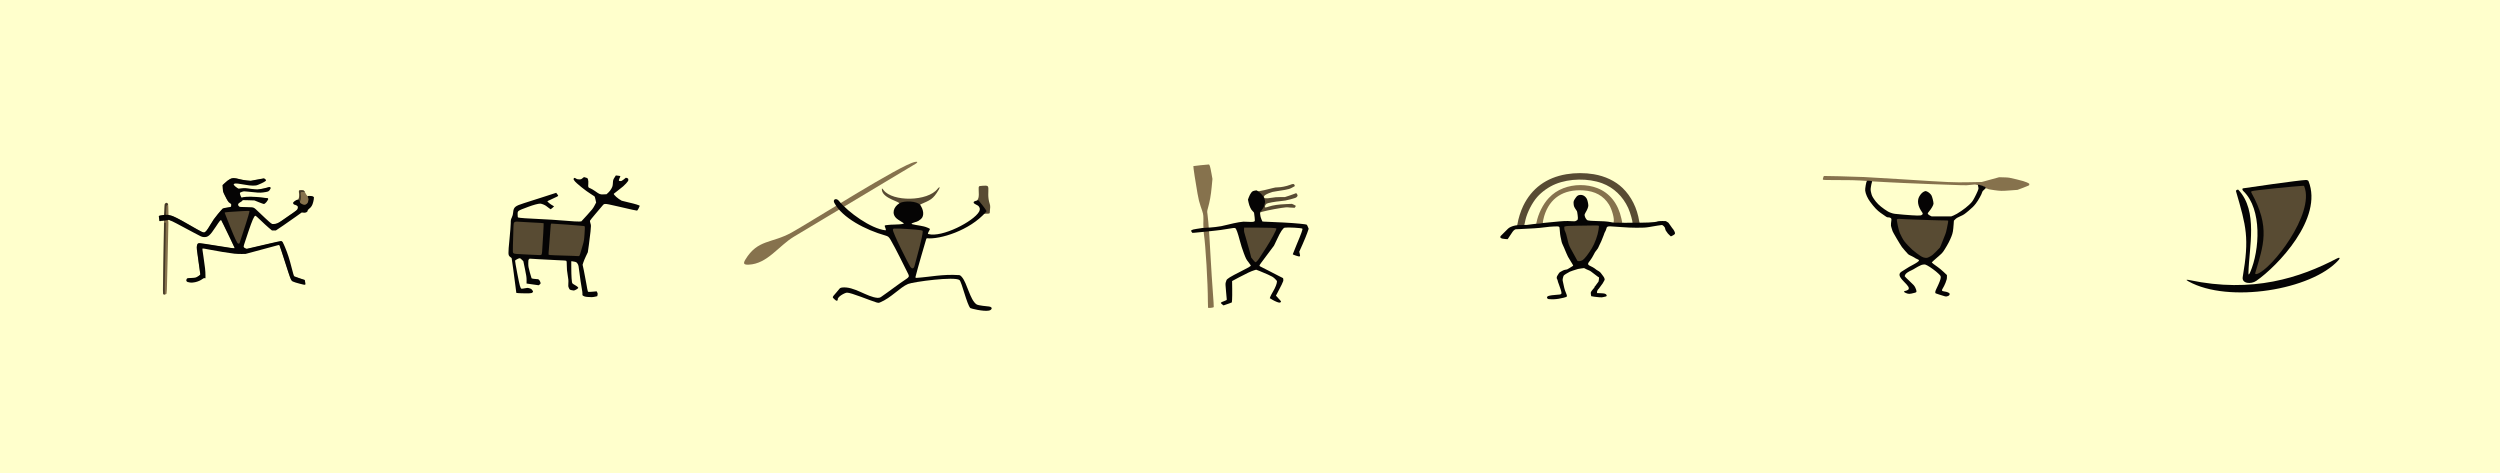 <?xml version="1.0" encoding="UTF-8" standalone="no"?>
<!-- Creator: CorelDRAW -->

<svg
   xml:space="preserve"
   width="391.583mm"
   height="74.083mm"
   version="1.1"
   style="clip-rule:evenodd;fill-rule:evenodd;image-rendering:optimizeQuality;shape-rendering:geometricPrecision;text-rendering:geometricPrecision"
   viewBox="0 0 39158.408 7408.334"
   inkscape:version="1.4.2 (f4327f4, 2025-05-13)"
   sodipodi:docname="Tribal 1.svg"
   id="svg50"
   inkscape:export-filename="Tribal 1.jpg"
   inkscape:export-xdpi="96"
   inkscape:export-ydpi="96"
   xmlns:inkscape="http://www.inkscape.org/namespaces/inkscape"
   xmlns:sodipodi="http://sodipodi.sourceforge.net/DTD/sodipodi-0.dtd"
   xmlns="http://www.w3.org/2000/svg"
   xmlns:svg="http://www.w3.org/2000/svg">
 <defs
   id="defs4"><inkscape:path-effect
     effect="offset"
     id="path-effect8"
     is_visible="true"
     lpeversion="1.3"
     linejoin_type="miter"
     unit="mm"
     offset="0.1"
     miter_limit="4"
     attempt_force_join="false"
     update_on_knot_move="true" /><style
     type="text/css"
     id="style2">
   <![CDATA[
    .fil1 {fill:#050404}
    .fil2 {fill:#584B33}
    .fil3 {fill:#86724D}
    .fil0 {fill:#FFFFCC}
   ]]>
  </style></defs>
 <g
   id="Camada_x0020_1"
   inkscape:label="Camada 1"
   inkscape:groupmode="layer"
   transform="translate(1058.335,1058.318)">
  <sodipodi:namedview
   id="base"
   pagecolor="#ffffff"
   bordercolor="#666666"
   borderopacity="1.0"
   inkscape:pageopacity="0.0"
   inkscape:pageshadow="2"
   inkscape:zoom="1.0334709"
   inkscape:cx="130.62777"
   inkscape:cy="136.43345"
   inkscape:document-units="px"
   inkscape:current-layer="Camada_x0020_1"
   showgrid="true"
   inkscape:window-width="1920"
   inkscape:window-height="991"
   inkscape:window-x="-9"
   inkscape:window-y="-9"
   inkscape:window-maximized="1"
   inkscape:snap-page="true"
   inkscape:showpageshadow="2"
   inkscape:pagecheckerboard="0"
   inkscape:deskcolor="#d1d1d1"><inkscape:grid
     id="grid1"
     units="px"
     originx="1058.335"
     originy="1058.333"
     spacingx="1058.335"
     spacingy="1058.333"
     empcolor="#0099e5"
     empopacity="0.302"
     color="#0099e5"
     opacity="0.149"
     empspacing="5"
     enabled="true"
     visible="true" /></sodipodi:namedview>
  
  <rect
   id="rect3069"
   class="fil0"
   width="39158.41"
   height="7408.348"
   x="-1058.335"
   y="-1058.346"
   style="stroke-width:1"
   inkscape:label="fundo"
   sodipodi:insensitive="true" /><g
   id="g427"
   style="stroke-width:0.99"
   transform="matrix(1.01,0,0,1.01,17264.996,-8959.93)"
   inkscape:label="desenho 7"><path
     id="path7398"
     class="fil1"
     d="m 15799.36,12187.86 c -53.92,-29.96 -27.94,-29.33 8.71,-21.56 985.31,208.97 1721.35,-36.12 2292.43,-334.56 41.39,-21.63 54.76,-8.56 22.86,26.96 -414.43,461.46 -1704,673.64 -2324,329.16 z m 839.5,-68.11 c 104.04,-610.88 56.2,-778.89 -104.98,-1333.19 -3.53,-12.13 28.59,-29.26 37.73,-19.51 310.19,331.21 164.01,897.39 156.08,1291 -0.68,33.44 10,25.51 26.55,-12.34 149.28,-341.4 185.9,-976.75 -101.21,-1254.79 -11.34,-10.98 -29.87,-31.6 -11.64,-46.42 2.26,-1.85 889.74,-129.9 978.8,-129.85 18.88,0.01 35.6,9.27 38.42,16.21 234.76,577.48 -482.98,1322.46 -809.05,1547.82 -81.67,56.45 -228.16,43.65 -210.7,-58.93 z"
     inkscape:connector-curvature="0"
     style="stroke-width:0.99"
     inkscape:label="B" /><path
     id="path5598"
     class="fil2"
     d="m 16832.88,12058.68 c 125.6,-428.96 239.3,-708.52 -59.52,-1246.85 -5.95,-10.73 -2.7,-18.17 4.46,-22.99 19.53,-13.12 681.27,-78.39 789.22,-83.49 14.09,-0.66 21.23,-3.5 26.94,11.11 165.08,422.31 -509.88,1288.34 -734,1355.67 -11.09,3.33 -32.88,6.27 -27.1,-13.45 z"
     inkscape:connector-curvature="0"
     style="stroke-width:0.99"
     inkscape:label="A" /></g><g
   id="g406"
   style="stroke-width:0.99"
   transform="matrix(1.01,0,0,1.01,-2269.806,-5283.117)"
   inkscape:label="desenho 3"><path
     id="path6198"
     class="fil2"
     d="m 16349.42,7292.2 c 47.4,-34.8 23.16,-150.9 27.58,-201.35 0.77,-8.72 5.79,-21.81 18.98,-22.79 29.52,-2.2 62.88,-7.36 91.46,-5.78 29.99,1.65 37.88,10.58 39.83,39.86 4,60.12 -14.56,136.22 22.5,246.55 11.64,34.64 3.81,68.49 2.31,90.3 l -3.02,44.07 c -0.38,5.59 -6.52,11.15 -12.09,11.69 l -16.09,1.56 c -35.22,3.43 -41.46,-4.56 -76.41,9.84 -9.6,-57.68 -36.64,-165.59 -95.05,-213.95 z"
     inkscape:connector-curvature="0"
     style="stroke-width:0.99"
     inkscape:label="E" /><path
     id="path6078"
     class="fil2"
     d="m 15141.9,7340 c 32.62,-26.71 -248.23,-74.71 -265.51,-208.62 -5.46,-42.28 8.63,-22.2 25.43,-0.19 140.92,184.47 685.54,177.23 837.62,-19.87 23.31,-30.21 48.49,-38.51 18.89,12.33 -90.01,154.62 -134.56,162.28 -280.99,227.9 -9.96,4.46 -9.12,9.36 -0.58,18.72 -16.2,0.74 -222.64,-10.68 -334.86,-30.27 z"
     inkscape:connector-curvature="0"
     style="stroke-width:0.99"
     inkscape:label="D" /><path
     id="path7364"
     class="fil3"
     d="m 15387.16,6694.85 c 63.83,-12.61 30.59,16.57 15.59,25.8 -32.77,20.18 -1728.73,1034.84 -1894.36,1134.83 -234.39,141.5 -408.83,419.75 -697.71,432 -75.32,3.2 -89.59,-15.91 -52.47,-77.49 192.38,-319.14 409.2,-248.96 718.47,-421.35 317.11,-176.77 1689.28,-1050.07 1910.48,-1093.79 z"
     inkscape:connector-curvature="0"
     style="stroke-width:0.99"
     inkscape:label="C" /><path
     id="path7412"
     class="fil1"
     d="m 16247.82,8960.49 c -51.79,-49.98 -132.77,-403.59 -167.79,-433.82 -70.29,-60.7 -720.49,27.6 -798.32,60.27 -127.85,53.67 -260.94,215.09 -435.53,286.46 -22.46,9.18 -32.49,6.2 -54.31,-0.26 -94.04,-27.91 -396.06,-154.66 -457.35,-151.6 -34.97,1.74 -146.87,63.09 -142.62,104.34 1.68,16.27 -12.44,28.43 -29.14,16.33 -15.2,-11.01 -30.57,-25.37 -43.44,-39.17 -9.09,-9.75 -1.55,-23.6 6.95,-33.64 33.93,-40.14 58.46,-66.23 92.37,-108.9 8.55,-10.76 23.32,-16.63 36.97,-18.32 190.34,-23.58 388.09,149.49 555.36,159.99 17.69,1.11 36.78,-3.62 51.39,-13.65 135.59,-93.09 268.98,-198.81 394.98,-281.17 32.43,-21.2 46.02,-37.45 29.94,-69.43 -83.37,-165.81 -186.7,-380.93 -276.07,-535.58 -27.18,-47.06 -41.55,-55.73 -79.23,-66.42 -308.97,-87.65 -671.14,-274.37 -793.72,-507.71 -28.69,-54.6 31.37,-79.18 70.42,-31.08 146.99,181.07 499.26,432 719.35,456.81 9.03,1.02 12,-3.45 8.73,-16.57 -1.57,-6.3 -4.57,-14.84 -9,-26.3 -12,-31.01 -13.09,-31.87 15.34,-36.55 81.81,-13.44 196.4,-4.25 264.17,-20.62 14.71,-3.56 7.94,-8.7 -0.39,-14.86 -31.74,-23.41 -66.34,-38.22 -98.68,-65.04 -89.91,-74.53 -49.63,-185.99 42.06,-239.93 71.31,-41.96 272.18,-35.09 319.43,27.31 47.31,62.5 72.88,167.58 10.67,219.8 -56.78,47.66 -69.91,36.78 -129.15,60.84 -19.29,7.84 -19.76,13.83 -1.57,18.6 74.94,19.67 160.92,20.72 235.64,53.68 43.11,19.01 42.14,15.52 20.08,53.28 -8.09,13.86 -12.96,23.91 -14.76,30.95 -2.03,7.98 -0.14,12.13 5.43,13.67 211.77,58.47 701.31,-194.79 787.49,-346.34 8.54,-15.01 13.56,-35 11.31,-46.04 -11.75,-57.66 -52.87,-54.15 -88.42,-82.34 -10.23,-8.12 -9.25,-23.99 1.63,-30.31 12.42,-7.21 37.47,-12.96 52.18,-17.17 6.52,-1.86 12.36,-2.02 16.98,3.2 20.49,23.16 88.2,107.6 112.63,147.3 10.53,17.1 11.64,16.45 -1.25,31.27 -250.51,287.96 -716.12,426.31 -910.06,406.13 -10.2,-1.06 -13.62,9.8 -15.97,16.5 -3.63,10.41 -138.58,471.4 -161.82,570.22 -3.71,15.77 -9.48,28.86 11.76,27.5 210.59,-13.5 403.38,-59.87 657.73,-43.03 18.32,1.21 26.14,6.17 47.45,30.84 80.64,93.34 125.38,352.43 224.53,421.76 31.79,22.24 165.66,29.57 197.54,34.7 62.56,10.07 42.09,53.79 -2.43,63 -85.34,17.65 -282.77,-32.41 -289.49,-38.9 z"
     inkscape:connector-curvature="0"
     style="stroke-width:0.99"
     inkscape:label="B" /><path
     id="path6776"
     class="fil2"
     d="m 15319.91,8323.25 c -31.86,-43.9 -280.96,-539.11 -273.24,-578.74 1.25,-6.42 4.54,-16.12 19.15,-16.97 58.56,-3.39 354.45,12.97 418.19,26.4 22.14,4.66 25.34,6.77 25.34,16.7 0,80.84 -96.61,422.58 -126.41,535.12 -13.26,50.05 -40.71,48.24 -63.03,17.49 z"
     inkscape:connector-curvature="0"
     style="stroke-width:0.99"
     inkscape:label="A" /></g>
 <g
   id="g394"
   style="stroke-width:0.99"
   transform="matrix(1.01,0,0,1.01,-3466.359,-5538.628)"
   inkscape:label="desenho 1"><path
     id="path7304"
     class="fil3"
     d="m 7023.56,7446.11 c -9.6,-59.28 -7.88,-62.65 32.02,-62.54 39.08,0.11 42.6,2.35 61.17,39.15 9.52,18.84 20.61,36.94 24.64,40.21 1.49,1.21 2.71,2.47 3.57,3.65 l 0.01,0.01 c 0.89,1.22 1.4,2.34 1.45,3.22 4.69,9.28 12.05,14.33 22.09,15.12 51.93,53.86 39.07,102.37 -38.58,145.52 -80.77,5.05 -122.06,-27.85 -123.87,-98.7 13.49,-17.85 19.32,-46.4 17.5,-85.64 z"
     inkscape:connector-curvature="0"
     style="stroke-width:0.99"
     inkscape:label="D" /><path
     id="path7310"
     class="fil3"
     d="m 4931.14,7718.29 c 1.89,-23.76 3.69,-60.29 4,-81.19 0.51,-34.39 1.82,-39.01 13.83,-48.74 12.64,-10.24 13.87,-10.41 26.52,-3.7 16.83,8.93 18.52,17.78 20.2,105.55 l 1.35,71.28 -4.38,98.42 c 2.19,2.88 3.45,27.59 2.8,54.92 -0.65,27.32 -6.13,280.03 -12.16,561.56 -10.82,504.6 -11.13,511.99 -21.87,519.44 -12.87,8.93 -30.66,9.75 -43.71,2.02 h -0.01 c -8.91,-5.28 -8.97,-27.8 -1.19,-471.93 4.5,-256.51 8.86,-509.04 9.68,-561.18 l 1.51,-94.81 0.01,-6.44 -0.01,-102 z"
     inkscape:connector-curvature="0"
     style="stroke-width:0.99"
     inkscape:label="C" /><path
     id="path7384"
     class="fil1"
     d="m 7031.77,8835.41 c -104.51,-27.56 -118.46,-34.31 -135.12,-65.42 -7.3,-13.64 -25.62,-63.41 -40.7,-110.6 -102.74,-321.38 -135.23,-418.81 -140.62,-421.61 -3.37,-1.76 -8.53,-2.53 -11.47,-1.71 -2.93,0.81 -119.34,32.17 -258.69,69.69 l -253.35,68.22 -61.34,0.71 c -33.74,0.4 -84.14,-1.66 -112.01,-4.57 -72,-7.51 -283.27,-42.09 -391.12,-64.01 -50.38,-10.24 -94.59,-17.7 -98.26,-16.58 -9,2.76 -9.15,1.03 11.8,137.7 21.82,142.36 29.54,215.03 29.54,278.13 v 46.29 l -13.39,-2.07 c -10.23,-1.59 -18.92,2.05 -36.89,15.47 -53.16,39.68 -144,62.45 -200.91,50.36 -35.26,-7.49 -48.36,-18.84 -43.88,-38 6.34,-27.11 6.8,-27.31 73.9,-30.41 34.12,-1.58 66.69,-4.88 72.37,-7.35 28.3,-12.26 68.79,-40.62 68.79,-48.18 0,-4.57 -13.27,-99.39 -29.5,-210.73 -26.4,-181.19 -28.89,-205.52 -23.73,-231.9 6.93,-35.36 14.05,-42.21 43.95,-42.19 12.44,0 127,17.15 254.58,38.1 250.95,41.21 288.08,46.02 288.08,37.35 0,-2.99 -33.34,-73.73 -74.09,-157.2 -40.74,-83.46 -86.66,-178 -102.03,-210.07 -15.38,-32.07 -30.11,-60.22 -32.74,-62.54 -9.86,-8.7 -22.4,6.24 -84.56,100.73 -92.42,140.47 -122.27,165.24 -191.34,158.76 -27.43,-2.57 -40.29,-8.4 -152.63,-69.1 -238.14,-128.68 -344.68,-184.01 -354.32,-184.01 -5.36,0 -12.73,-2.91 -16.38,-6.48 -8.17,-7.97 -17.83,-8.06 -45.34,-0.44 -11.73,3.26 -42.12,7.28 -67.53,8.94 l -46.2,3.02 -3.42,-29.52 c -1.87,-16.23 -4.49,-33.77 -5.82,-38.97 -3.19,-12.48 3.44,-15.37 50.96,-22.25 127.33,-18.42 137.48,-14.31 545.72,220.9 58.95,33.97 86.12,46.23 102.42,46.23 22.15,0 45.84,-28.34 98.72,-118.13 40.73,-69.17 66.26,-105.49 116.67,-165.96 35.49,-42.57 69.46,-81.02 75.5,-85.45 7.25,-5.31 30.21,-10.63 67.6,-15.66 31.14,-4.19 58.58,-10.1 60.96,-13.15 2.39,-3.05 4.38,-13.71 4.43,-23.7 0.07,-16 -2.43,-19.79 -21.12,-31.95 -23.33,-15.18 -38.1,-37.91 -80.91,-124.45 -25.1,-50.75 -26.68,-56.34 -29.68,-104.61 l -3.16,-50.99 24.11,-22.83 c 39.63,-37.53 64.15,-56.6 91.81,-71.42 36.31,-19.46 67.7,-19.13 144.87,1.53 38.28,10.25 78.25,17.38 116.85,20.83 l 58.68,5.26 98.67,-18.54 c 54.27,-10.2 101.1,-18.6 104.06,-18.67 10.26,-0.26 34.62,21.85 34.55,31.36 -0.08,10.77 -49.18,38.46 -115.81,65.29 -35.77,14.41 -42.03,15.52 -87.32,15.52 -35.14,0 -67.62,-3.55 -116.15,-12.69 -99.84,-18.82 -153.14,-24.29 -169.12,-17.36 -7.1,3.08 -12.91,8.39 -12.91,11.81 0,8.69 28.49,36.87 53.51,52.91 l 21,13.48 49.42,-5.19 c 51.65,-5.41 44.46,-5.93 200.16,14.24 34.31,4.45 45.28,3.94 96.01,-4.42 31.5,-5.19 75.27,-15.09 97.28,-21.99 43.69,-13.72 53.33,-12.33 53.33,7.71 0,6.33 -5.4,20.06 -12,30.51 -14,22.17 -27.78,27.13 -102.67,36.95 -50.33,6.61 -88.55,4.56 -244.73,-13.13 -51.12,-5.79 -53.61,-5.67 -82.67,3.77 -22.46,7.29 -30.4,12.17 -31.71,19.48 -2.48,13.79 19.4,69.69 27.24,69.61 3.58,-0.04 16.11,-2.87 27.84,-6.29 37.23,-10.86 181.98,-8.65 274.7,4.2 42.53,5.89 83.94,10.73 92.01,10.75 12.87,0.04 14.66,1.7 14.66,13.61 0,23.02 -45.61,77.15 -65.01,77.15 -5.39,0 -40.38,-12.38 -77.74,-27.52 l -67.93,-27.52 -92.37,-3.15 c -91.64,-3.14 -92.39,-3.09 -95.37,6.14 -1.65,5.12 -15.83,15.95 -31.5,24.07 -37.76,19.56 -44.56,42.52 -19.52,65.91 8.64,8.06 17.44,8.96 108.46,11.04 77.71,1.78 103,3.84 117.35,9.53 10.11,4.01 33.77,22.88 52.95,42.24 19.07,19.25 77.64,74.43 130.17,122.63 95.41,87.56 95.52,87.64 117.71,87.64 46.87,0 76.71,-11.5 132.91,-51.24 29.01,-20.52 79.42,-55.53 112.01,-77.8 129.83,-88.73 134.78,-92.91 138.73,-117.06 4.67,-28.47 -1.15,-36.19 -38.25,-50.76 -27.06,-10.62 -30.76,-13.63 -32.26,-26.27 -1.43,-12.11 1.76,-16.82 21.15,-31.18 12.55,-9.29 29.7,-19.2 38.09,-22.02 13.64,-4.57 16.69,-3.97 28.6,5.68 8.06,6.53 14.48,17.73 16.23,28.34 2.51,15.15 6.38,19.37 28.35,30.9 35.18,18.46 54.82,17.8 77.91,-2.61 10.19,-9.01 18.05,-20.55 18.05,-26.5 0,-5.79 2.71,-17.85 6.02,-26.8 4.88,-13.18 4.37,-20.19 -2.67,-36.91 -4.77,-11.35 -8.68,-23.21 -8.68,-26.35 0,-7.97 51.94,-7.55 76.05,0.61 25.15,8.51 26.92,21.54 11.57,85.11 -13.26,54.91 -29.62,81.6 -68.29,111.36 -12.66,9.75 -19.33,18.81 -19.33,26.25 0,22.17 -36.04,37.88 -69.21,30.17 -9.7,-2.25 -20.65,-2.69 -24.33,-0.98 -3.68,1.71 -41.15,28.63 -83.25,59.82 -42.11,31.19 -130.32,92.91 -196.03,137.15 l -119.47,80.44 h -30.4 -30.41 l -50.2,-42.11 c -27.6,-23.17 -83.61,-74.75 -124.45,-114.64 -45.95,-44.88 -77.37,-72.03 -82.42,-71.25 -19.74,3.08 -47.99,67.45 -109,248.33 -76.73,227.5 -75.18,222.32 -70.95,235.96 2.3,7.43 10.77,14.42 24.2,19.97 l 20.66,8.53 100.6,-23.25 c 55.33,-12.79 172.01,-39.94 259.29,-60.32 87.28,-20.39 164.72,-37.06 172.09,-37.06 18.85,0 29.67,16.25 61.83,92.87 41.97,99.98 71.59,191.92 104.4,323.98 19.07,76.76 33.15,123.58 38.55,128.16 4.67,3.97 43.3,18.71 85.83,32.75 l 77.34,25.54 7.31,33.53 c 10.81,49.6 10.5,49.69 -84.77,24.57 z"
     inkscape:connector-curvature="0"
     style="stroke-width:0.99"
     inkscape:label="B" /><path
     id="path5118"
     class="fil2"
     d="m 6078.65,8214.1 c -16.59,-4.69 -44.08,-61.96 -123.67,-257.62 -47.22,-116.07 -85.85,-214.56 -85.85,-218.84 0,-8.59 14.38,-11.51 74.42,-15.09 45.13,-2.69 103.63,-6.46 133.6,-8.6 13.2,-0.95 47.31,-2.99 75.8,-4.54 90.36,-4.93 100.21,-4.37 100.21,5.71 0,17.66 -92.37,312.99 -153.23,489.91 -2.8,8.13 -11.5,11.84 -21.28,9.07 z"
     inkscape:connector-curvature="0"
     style="stroke-width:0.99"
     inkscape:label="A" /></g><g
   id="g399"
   style="stroke-width:0.99"
   transform="matrix(1.01,0,0,1.01,-2401.557,-5497.264)"
   inkscape:label="desenho 2"><path
     id="path7404"
     class="fil1"
     d="m 10432.92,8999.47 c -26.58,-2.5 -41.21,-6.46 -54.69,-14.78 -16.76,-10.36 -18.11,-12.82 -15.17,-27.68 1.91,-9.69 -3.53,-52.06 -13.43,-104.52 -9.15,-48.51 -23.55,-145.9 -31.99,-216.41 -14.46,-120.72 -16.24,-129.55 -30.56,-151.19 -13.39,-20.24 -18.4,-23.85 -41.88,-30.2 -14.67,-3.97 -33.27,-7.37 -41.34,-7.56 l -14.67,-0.35 0.3,93.96 c 0.45,141.32 6.96,235.96 17.1,248.49 4.6,5.69 22.51,17.76 39.8,26.82 17.29,9.07 36.64,22.41 42.99,29.66 10.98,12.52 11.1,13.59 2.36,21.58 -17.69,16.17 -50.92,33.06 -65.05,33.06 -7.84,0 -25.21,-3.02 -38.6,-6.71 -22.77,-6.29 -25.1,-8.39 -35.99,-32.59 -10.4,-23.1 -11.28,-31.03 -8.17,-74.27 2.86,-39.84 1.04,-62.18 -10.3,-126.13 -10.11,-57.04 -13.77,-95.62 -13.77,-144.97 0,-47.26 -1.98,-69.27 -6.67,-74.09 -5.49,-5.64 -28.64,-7.66 -132.01,-11.48 -68.94,-2.55 -195.82,-9.02 -281.95,-14.38 l -156.61,-9.73 -10.07,10.08 c -8.66,8.66 -10.07,17.56 -10.07,63.49 0,47.78 2.57,62.63 24.34,140.77 13.39,48.04 25.42,88.75 26.72,90.46 3.55,4.65 52.95,12.45 78.86,12.45 29.14,0 37.7,5.63 51.14,33.64 14.39,29.99 13.87,35.91 -4.37,50.07 l -15.32,11.88 -79.36,-11.1 c -43.64,-6.11 -85.95,-12.22 -94.02,-13.59 l -14.66,-2.47 0.16,-52.58 c 0.14,-43.25 -4.31,-73.93 -25.08,-173.12 l -25.25,-120.55 -23.64,-23.5 c -21.4,-21.28 -25.17,-23.26 -39.78,-20.89 -16.94,2.74 -60.03,26.75 -64.72,36.06 -1.5,2.99 14.17,93.37 34.83,200.86 36.74,191.17 47.26,229.05 65.17,234.61 4.17,1.29 26.49,-1.58 49.61,-6.39 40.33,-8.38 43.2,-8.44 70.78,-1.42 24.17,6.15 31.15,10.42 43.9,26.85 18,23.2 18.42,26.32 5.32,39.43 -8.58,8.58 -16.94,10.51 -57.34,13.24 -39.32,2.66 -187.22,-2.9 -193.02,-7.26 -0.94,-0.71 -6.26,-42.78 -11.83,-93.49 -5.56,-50.72 -21.48,-171.91 -35.38,-269.32 l -25.27,-177.11 -22.41,-17.8 c -33.61,-26.7 -34.05,-38 -10.7,-275.77 10.74,-109.38 19.48,-221.58 19.41,-249.33 -0.11,-46.19 1.3,-53.51 16.62,-86.39 12.57,-26.96 17.71,-46.72 20.61,-79.13 7.23,-80.77 28.98,-99.4 166.41,-142.6 50.74,-15.96 184.23,-58.71 296.63,-95.01 l 204.37,-66.01 15.55,20.06 c 8.55,11.03 15.6,23.01 15.66,26.62 0.06,4.05 -29.86,19.75 -78.09,40.95 -43,18.91 -81.58,37.13 -85.73,40.5 -6.52,5.28 -3.29,9.64 23.51,31.73 17.09,14.09 41.27,30.51 53.73,36.5 12.47,5.99 22.67,12.24 22.67,13.88 0,1.64 -11.84,12.44 -26.32,23.98 l -26.32,21 -25.68,-17.51 c -14.13,-9.64 -32.89,-23.77 -41.69,-31.42 -19.25,-16.73 -73.8,-38.73 -96.04,-38.73 -30.07,0 -106.51,20.53 -182.47,49.03 -173.18,64.97 -166.86,60.47 -166.86,118.7 0,29.1 2.14,44.26 6.67,47.2 10.32,6.71 160.36,17.57 345.36,24.99 95.09,3.82 255.42,14.12 369.37,23.73 137.63,11.61 211.73,16.11 234.13,14.22 l 32.78,-2.78 88.56,-96.48 c 77.55,-84.48 91.79,-102.6 114.5,-145.64 l 25.92,-49.15 -9.2,-44.83 c -5.06,-24.66 -11.92,-47.55 -15.25,-50.88 -3.32,-3.33 -30.05,-20.64 -59.39,-38.47 -76.28,-46.35 -227.67,-168.42 -251.61,-202.88 -18.11,-26.08 -18.49,-27.51 -10.06,-37.94 9.27,-11.45 10.88,-11.23 38.14,5.33 12.49,7.59 23.48,10.03 45.14,10.03 26.39,0 30.39,-1.4 51.17,-17.92 l 22.54,-17.92 28.21,8.22 c 27.73,8.07 28.33,8.62 35.14,31.95 4.72,16.15 5.87,37.94 3.6,68.14 -3.83,51.02 -3.17,52.24 37.38,68.85 14.86,6.08 45.78,24.46 68.73,40.84 70.9,50.62 75.79,52.51 129.87,50.21 l 46.35,-1.96 28.25,-25.58 c 18.59,-16.83 34.98,-38.11 47.97,-62.28 17.75,-33.05 20.05,-41.69 22.95,-86.4 3.05,-46.89 4.41,-51.57 24.41,-83.5 l 21.18,-33.82 28.84,2.9 c 38.51,3.88 44.57,6.08 40.02,14.55 -12.15,22.65 -24.12,57.81 -21.54,63.27 1.94,4.08 10.38,6.36 23.57,6.36 17.99,0 24.57,-3.24 52.98,-26.1 l 32.43,-26.1 17.86,5.87 c 15.8,5.2 18.05,7.99 19.52,24.16 1.5,16.63 -1.68,22.04 -35.41,60.18 -26.46,29.93 -58.49,57.81 -112.01,97.5 -41.22,30.58 -76.13,58.09 -77.57,61.14 -6.89,14.55 66.66,79.7 121.99,108.07 5.87,3.01 55.07,15.23 109.34,27.16 94.03,20.68 170.68,44.49 170.68,53.04 0,2.18 -7.8,19.49 -17.33,38.47 -12.95,25.78 -19.85,34.5 -27.28,34.5 -13.01,0 -74.99,-13.62 -287.77,-63.28 -132.82,-30.99 -181.05,-40.52 -199.97,-39.53 -24.71,1.29 -25.22,1.63 -53.86,35.86 -15.9,19 -63.7,75.38 -106.22,125.27 -42.52,49.89 -78.32,94.68 -79.55,99.53 -1.23,4.86 2.32,23.32 7.9,41.04 9.89,31.43 9.91,34.54 0.65,127.25 -5.23,52.27 -16.72,145.57 -25.55,207.34 l -16.06,112.32 -29.63,62.07 c -16.3,34.14 -34.55,77.95 -40.55,97.35 l -10.93,35.28 18.89,86.24 c 10.38,47.43 27.46,137.74 37.95,200.71 10.48,62.95 21.44,119.09 24.34,124.73 5.09,9.89 6.8,10.18 46.43,7.75 22.63,-1.38 52.06,-3.78 65.41,-5.33 l 24.26,-2.81 9.72,17.44 c 7.76,13.95 8.78,21.55 5.07,37.88 l -4.65,20.43 -34.67,7.93 c -36.36,8.32 -64.11,9.08 -124.3,3.41 z"
     inkscape:connector-curvature="0"
     style="stroke-width:0.99"
     inkscape:label="C" /><path
     id="path6618"
     class="fil2"
     d="m 9511.79,8342.59 c -198.39,-9.2 -204.79,-9.83 -219.45,-21.7 -10.53,-8.53 -10.75,-12.15 -7.71,-128.27 8,-304.66 9.2,-331.19 15.5,-341.84 10.89,-18.41 28.2,-22.16 78.86,-17.06 24.64,2.47 119.71,7.87 211.26,11.99 91.56,4.12 168.22,8.91 170.36,10.64 3.23,2.61 -10.55,262.35 -23.26,438.54 -3.58,49.65 -8.3,57.2 -35.25,56.3 -9.33,-0.32 -94.97,-4.19 -190.31,-8.6 z"
     inkscape:connector-curvature="0"
     style="stroke-width:0.99"
     inkscape:label="B" /><path
     id="path6626"
     class="fil2"
     d="m 10300.52,8367.04 c -1.14,-0.93 -40.46,-2.81 -87.37,-4.19 -46.92,-1.38 -112.9,-3.42 -146.64,-4.53 -33.74,-1.11 -93.62,-3.03 -133.08,-4.28 -71.18,-2.24 -91.04,-4.56 -96.39,-11.25 -1.53,-1.92 1.3,-46.85 6.31,-99.86 5,-53 12.92,-155.65 17.6,-228.12 9.22,-142.9 10.06,-149.18 20.37,-152.39 7.77,-2.41 488.37,33.59 504.82,37.82 5.79,1.48 11.82,6.04 13.42,10.11 1.6,4.08 -0.45,55.01 -4.55,113.18 -7.06,100.14 -8.73,109.99 -31.47,185.67 -13.2,43.95 -28.43,96.13 -33.84,115.96 -6.13,22.47 -13.09,37.46 -18.47,39.8 -4.75,2.07 -9.57,3 -10.71,2.08 z"
     inkscape:connector-curvature="0"
     style="stroke-width:0.99"
     inkscape:label="A" /></g><g
   id="g412"
   style="stroke-width:0.99"
   transform="matrix(1.01,0,0,1.01,14275.699,-8716.941)"
   inkscape:label="desenho 4"><path
     id="path7380"
     class="fil3"
     d="m 3552.4,12354.52 c -1.59,-2.09 -2.79,-49.22 -2.66,-104.75 0.61,-261.21 -35.74,-869.96 -62.17,-1041.15 -0.88,-5.72 -1.67,-9.93 -1.38,-13.12 l -3.3,-52.71 h 0.01 l -0.07,-1.01 -1.41,-22.49 c -1.18,-21.24 -1.91,-42.28 -2.17,-63.11 0.49,-13.09 0.84,-28.4 1.03,-45.69 0.15,-13.78 0.3,-25.67 0.32,-36.24 v -0.1 c 0.16,-68.73 -4.6,-81.5 -43.11,-192.52 -20.42,-58.83 -31.11,-102.42 -48.23,-196.55 -28.68,-157.68 -68.81,-422.52 -64.59,-426.24 3.06,-2.7 216.59,-25.17 239.2,-25.17 13.16,0 22.4,31 42.1,141.28 l 14.83,82.96 -12.04,126.54 c -12.14,127.55 -29.09,222.91 -57.58,324.09 -13.65,48.46 -13.98,52.5 -7.7,92.87 3.62,23.21 9.43,78.65 12.91,123.2 l 6.34,80.99 6,72.85 1.07,22.97 c 0.59,12.64 3.44,55.05 6.33,94.25 2.9,39.2 11.29,184.02 18.66,321.82 7.37,137.8 21.59,357.45 31.6,488.13 10.02,130.67 16.58,238.77 14.58,240.23 -14.11,10.3 -82.23,16.97 -88.57,8.67 z"
     inkscape:connector-curvature="0"
     style="stroke-width:0.99"
     inkscape:label="D" /><path
     id="path6048"
     class="fil2"
     d="m 4297.17,10538.11 c -2.21,-3.07 12.53,-1.46 18.4,2.69 5.87,4.16 16.75,7.56 24.18,7.56 15.58,0 139.3,-27.96 209.34,-47.31 36.44,-10.06 57.08,-13.17 87.57,-13.17 48.67,0 131.49,-16.77 184.64,-37.4 49.44,-19.19 64.1,-19.07 72.12,0.61 3.37,8.26 4.95,16.57 3.51,18.46 -1.44,1.89 -21.19,12.96 -43.89,24.61 -35.39,18.15 -50.7,22.9 -107.31,33.29 -36.32,6.67 -95.35,16.06 -131.17,20.87 -54.74,7.34 -73.22,11.99 -115.81,29.15 -55.59,22.39 -80.01,40.01 -80.01,57.72 0,25.77 29.4,29.53 116.75,14.93 51.58,-8.62 81.69,-11.04 137.26,-11.04 h 71.18 l 66.22,-21.4 c 36.42,-11.76 74.26,-25.37 84.09,-30.22 24.61,-12.14 29.84,-11.24 39.14,6.79 10.92,21.16 10.27,26.57 -5.17,42.96 -11.48,12.18 -24.14,16.98 -94.68,35.86 -67.21,17.99 -94.47,22.95 -156.1,28.46 -85.74,7.66 -202.66,29.27 -217.61,40.23 -22.53,16.51 -33.91,53.48 -17.99,58.43 3.9,1.21 28.67,-5.11 55.04,-14.06 61.87,-20.98 148.2,-33.43 265.9,-38.36 l 90.68,-3.8 27.89,12.61 c 15.34,6.94 29.24,14.38 30.89,16.55 3.28,4.3 -10.34,28.03 -18.39,32.06 -2.77,1.39 -32.58,-0.23 -66.24,-3.59 -60.37,-6.03 -62.31,-5.95 -140.36,6.01 -139.3,21.33 -318.69,60.22 -323.65,70.17 -1.47,2.95 -6.24,4.56 -6.47,2.25 -0.43,-1.59 72.45,-159.35 -59.95,-341.92 z"
     inkscape:connector-curvature="0"
     style="stroke-width:0.99"
     inkscape:label="C" /><path
     id="path7408"
     class="fil1"
     d="m 3769.08,12300.88 c -27.93,-23.06 -25.41,-26.81 32.28,-47.9 36.3,-13.28 41.33,-16.5 41.33,-26.45 0,-6.24 -5.08,-63.2 -11.3,-126.6 -9.11,-92.9 -10.1,-119.04 -5.09,-134.71 3.42,-10.69 8.51,-26.47 11.32,-35.06 7.66,-23.46 61.38,-56.75 218.43,-135.4 125.89,-63.04 159.92,-83.37 159.98,-95.6 0.02,-2.6 -16.24,-25.08 -36.12,-49.95 -33.69,-42.13 -38.6,-51.56 -71.82,-137.83 -22.25,-57.76 -46.7,-134.84 -64.99,-204.91 -27.63,-105.85 -51.6,-172.79 -66.06,-184.5 -9.27,-7.51 -34.7,-5.01 -139.47,13.67 -51.45,9.18 -129.56,19.91 -173.56,23.84 -44,3.94 -89.61,8.86 -101.35,10.95 -11.73,2.08 -40.53,5.07 -64,6.64 -23.47,1.58 -74.69,6.56 -113.81,11.07 -39.13,4.52 -73.37,7.11 -76.09,5.74 -2.72,-1.36 -8.64,-9.63 -13.16,-18.38 -7.96,-15.4 -7.81,-16.19 4.75,-24.95 9.08,-6.34 31.98,-11.89 76.31,-18.51 34.83,-5.19 74.91,-11.32 89.07,-13.62 14.16,-2.29 44.19,-4.17 66.73,-4.17 22.54,0 81.97,-4.69 132.06,-10.43 74.19,-8.5 109.77,-15.25 191.96,-36.43 55.49,-14.3 133.29,-31.21 172.89,-37.58 68.18,-10.96 75.71,-11.35 141.35,-7.19 70.47,4.45 96.27,1.6 106.49,-11.81 3.55,-4.65 -4.9,-100.45 -11.17,-126.65 -1.57,-6.57 -10.91,-18.23 -20.74,-25.92 -24.32,-19.01 -52.56,-77.96 -64.46,-134.57 l -9.52,-45.27 14.76,-40.18 c 8.12,-22.1 23.58,-51.38 34.37,-65.07 17.33,-22 22.89,-25.73 47.96,-32.2 18.65,-4.8 30.7,-5.89 35.21,-3.19 3.76,2.27 16.87,9.52 29.12,16.13 26.78,14.43 71.67,62.59 83.42,89.5 24.81,56.79 25.47,62.4 13.05,109.59 -9.6,36.49 -16.43,50.4 -41.08,83.74 l -29.57,39.99 2.94,35.61 c 1.9,22.95 8.33,47.89 18.09,70.17 l 15.15,34.55 24,2.92 c 13.2,1.61 45.6,3.08 72.01,3.27 26.4,0.18 134.41,5.11 240.02,10.95 192.25,10.62 341.4,25.07 352.73,34.17 3.32,2.67 11.29,17.91 17.71,33.87 l 11.68,29.01 -22.26,63.86 c -12.25,35.12 -45.1,115.08 -73.01,177.68 l -50.75,113.83 5.96,24.04 c 13.72,55.32 9.52,58.2 -54.8,37.58 -34.68,-11.11 -51.24,-18.63 -51.22,-23.25 0.01,-3.76 25.39,-67.1 56.39,-140.75 76.55,-181.89 100.44,-248.49 91.67,-255.49 -14.32,-11.44 -226.72,-23.11 -273.39,-15.02 -26.16,4.53 -65.6,63.49 -115.57,172.76 -23.22,50.78 -46.07,98.4 -50.77,105.84 -8.79,13.87 -152.24,205.71 -199.38,266.62 -14.5,18.74 -26.35,37.92 -26.35,42.63 0,5.07 6.23,11.19 15.22,14.96 8.38,3.5 59.38,29.42 113.35,57.58 53.96,28.17 129.61,67.16 168.11,86.66 l 69.99,35.44 3.36,20.49 c 2.95,18 -0.16,27.86 -25.46,80.95 -15.86,33.25 -42.26,84.42 -58.69,113.71 -16.42,29.29 -29.86,54.81 -29.86,56.7 0,1.89 16.69,20.34 37.09,40.99 20.4,20.65 38.7,41.64 40.66,46.65 3.9,9.96 -8.87,20.55 -24.79,20.55 -17.01,0 -71.68,-22.79 -110.03,-45.88 l -38.41,-23.12 7.96,-22.73 c 4.38,-12.51 24.66,-50.93 45.08,-85.37 35.3,-59.56 58.44,-120.14 58.44,-153 0,-6.71 -11.87,-21.6 -32.68,-41 -28.6,-26.64 -42.28,-34.82 -109.31,-65.33 -42.14,-19.19 -100.04,-43.75 -128.66,-54.59 l -52.04,-19.7 -26.67,7.54 c -44.41,12.56 -128.31,51.46 -240.34,111.45 l -106.36,56.96 1.67,120.95 c 0.92,66.52 0.08,140.95 -1.86,165.39 l -3.53,44.44 -36.44,14.86 c -26.6,10.85 -88.53,32.29 -93.41,32.33 -0.12,0 -10.35,-8.35 -22.72,-18.56 z"
     inkscape:connector-curvature="0"
     style="stroke-width:0.99"
     inkscape:label="B" /><path
     id="path6610"
     class="fil2"
     d="m 4252.2,11614.02 -29.48,-35.86 -27.76,-107.77 c -15.28,-59.27 -40.89,-149.77 -56.92,-201.11 -24.68,-79.02 -28.91,-98.24 -27.57,-125.27 l 1.58,-31.93 208.02,0.43 c 197.38,0.41 280.21,4.47 292.41,14.36 9.2,7.45 -91.38,194.86 -161.3,300.55 -37.73,57.02 -79.97,122.13 -93.88,144.68 -26.12,42.34 -57.59,77.79 -69.07,77.79 -3.61,0 -19.82,-16.14 -36.03,-35.87 z"
     inkscape:connector-curvature="0"
     style="stroke-width:0.99"
     inkscape:label="A" /></g><g
   id="g418"
   style="stroke-width:0.99"
   transform="matrix(1.01,0,0,1.01,15680.093,-8852.145)"
   inkscape:label="desenho 5"><path
     id="path7308"
     class="fil3"
     d="m 7254.27,11173.53 c 27.75,-141.9 101.79,-290.52 192.59,-386.61 65.79,-69.62 133.71,-115.45 223.45,-150.77 163.61,-64.38 365.43,-65.29 528.16,-2.37 192.85,74.56 324.13,240.7 374.1,473.43 4.59,21.39 9.62,44.45 11.17,51.25 3.96,17.36 -4.03,19.9 -62.57,19.91 -72.1,0.01 -74.49,-0.78 -68.41,-22.69 13.17,-47.47 -26.61,-192.06 -73.68,-267.82 -83.85,-134.95 -214.25,-206.87 -396.49,-218.69 -310.15,-20.12 -522.41,119.35 -607.54,399.17 -13.09,43.01 -23.71,100.08 -19.63,105.43 3.33,4.36 -10.16,7.1 -55.69,11.29 -16.14,1.48 -33.79,3.73 -39.23,4.98 -8.92,2.06 -9.53,0.44 -6.22,-16.51 z"
     inkscape:connector-curvature="0"
     style="stroke-width:0.99"
     inkscape:label="D" /><path
     id="path4738"
     class="fil2"
     d="m 6950.28,11216.31 c 3.89,-1.78 8.62,-13.44 10.52,-25.92 12.37,-81.55 49.64,-199.51 88.36,-279.71 131.67,-272.75 358.38,-439.39 669.31,-491.97 136.98,-23.16 289.25,-23.22 425.68,-0.16 177.07,29.93 333.56,104.61 445.83,212.77 136.56,131.56 226.95,312.82 259.3,519.95 3.01,19.3 5.49,22.98 17.71,26.29 11.56,3.14 8.75,3.79 -15.13,3.48 -16.14,-0.21 -65.34,0.86 -109.34,2.37 -44.01,1.51 -62.8,1.51 -41.77,0 21.04,-1.51 40,-4.17 42.14,-5.91 10.91,-8.88 -31.71,-163.42 -64.95,-235.46 -84.32,-182.76 -226.74,-317.84 -404.18,-383.32 -216.16,-79.78 -506.04,-75.09 -720.68,11.67 -105.85,42.79 -213.46,118.62 -286.72,202.06 -78.15,89 -153.33,235.5 -181.8,354.21 -20.44,85.26 -20.97,89.86 -10.51,91.48 4.96,0.77 -22.45,1.39 -60.91,1.39 -38.47,0 -66.75,-1.45 -62.86,-3.22 z"
     inkscape:connector-curvature="0"
     style="stroke-width:0.99"
     inkscape:label="C" /><path
     id="path7392"
     class="fil1"
     d="m 7449.96,12356.01 c -34.54,-2.93 -43,-36.36 -12.21,-48.26 22.29,-8.61 82.12,-17.22 141.53,-20.37 55.06,-2.91 64.02,-6.83 64.02,-28.06 0,-16.84 -19.33,-80.5 -40.52,-133.43 -9.98,-24.94 -18.24,-50.21 -18.34,-56.15 -0.11,-5.94 -3.62,-15.66 -7.82,-21.6 -11.35,-16.1 -9.31,-38.65 5.48,-60.48 7.24,-10.69 16.77,-25.69 21.17,-33.32 4.4,-7.64 13.41,-16.21 20.02,-19.04 6.6,-2.84 22.27,-11.48 34.81,-19.21 15.39,-9.47 31.55,-15.02 49.68,-17.04 21.93,-2.44 32.95,-7.16 59.87,-25.61 18.15,-12.45 38.4,-24.95 45,-27.79 6.6,-2.84 12,-7.87 12,-11.18 0,-3.31 -16.97,-32.39 -37.71,-64.63 -20.73,-32.24 -39.77,-63.97 -42.3,-70.51 -2.53,-6.54 -12.18,-27.45 -21.45,-46.45 -9.27,-19.01 -18.81,-41.37 -21.19,-49.68 -2.39,-8.31 -9.63,-25.81 -16.1,-38.88 -24.18,-48.83 -42.61,-95.88 -42.8,-109.28 -0.1,-7.6 -3.86,-25.49 -8.35,-39.75 -8.01,-25.44 -18.18,-101.75 -19.91,-149.43 -1.43,-39.28 -3.66,-40.18 -90.94,-36.69 -40.81,1.64 -97.25,6.6 -125.42,11.04 -28.17,4.43 -70.42,9.29 -93.88,10.8 -23.47,1.51 -61.87,4.52 -85.35,6.69 -23.46,2.17 -77.47,5 -120.01,6.28 -42.53,1.29 -93.56,4.09 -113.39,6.22 -19.82,2.13 -40.55,2.92 -46.06,1.75 -12.79,-2.71 -39.14,16.48 -55.19,40.18 -6.62,9.79 -26.44,39.44 -44.05,65.89 l -32,48.1 -40,-2.71 c -65.21,-4.42 -88.66,-22.01 -65.67,-49.28 4.95,-5.87 29.55,-30.42 54.67,-54.55 25.11,-24.13 49.97,-48.91 55.24,-55.07 16.49,-19.27 66.66,-41.88 112.74,-50.79 32.46,-6.28 58.7,-8.01 109.64,-7.23 36.84,0.56 69.54,-0.27 72.68,-1.84 3.13,-1.56 43.89,-6.84 90.55,-11.73 46.67,-4.88 96.86,-10.62 111.53,-12.74 14.67,-2.13 51.87,-6.11 82.67,-8.85 30.8,-2.74 75.21,-6.94 98.67,-9.31 188.52,-19.11 221.78,-20.69 310.51,-14.78 44.5,2.97 50.84,2.43 67.01,-5.66 30.75,-15.39 32.82,-22.58 25.22,-87.76 -3.68,-31.65 -8.7,-59.59 -11.15,-62.1 -2.45,-2.5 -14.26,-20.42 -26.25,-39.82 -18.65,-30.17 -22.26,-40.56 -24.99,-71.87 -3.58,-41.09 -1.23,-48.22 31.6,-95.9 15.5,-22.51 26.05,-32.61 39.47,-37.79 51.47,-19.88 103.49,1.2 133.19,53.97 10.35,18.38 23.44,76.06 23.44,103.23 0,25.55 -15.76,64.94 -46.14,115.25 -11.65,19.29 -13.03,25.76 -9.72,45.31 4.79,28.19 31.19,67.57 47.06,70.2 39.23,6.5 53.4,7.8 94.14,8.63 137.71,2.8 212.35,7.95 258.69,17.83 45.27,9.65 57.58,10.26 216.02,10.8 347.42,1.18 475.77,-4.41 518.66,-22.58 5.11,-2.16 35.15,-4.24 66.77,-4.61 55.78,-0.66 57.9,-0.34 71.82,10.93 7.88,6.38 16.57,11.61 19.3,11.61 2.73,0 9.2,7.29 14.36,16.2 5.16,8.91 16.24,24.32 24.61,34.25 8.37,9.93 15.22,19.88 15.22,22.1 0,2.22 4.68,8.85 10.4,14.75 20.58,21.18 42.93,61.51 42.93,77.44 0,13.3 -3.33,18.07 -20,28.65 -11,6.99 -25.9,15.21 -33.1,18.27 -11.43,4.87 -13.82,4.57 -18.67,-2.32 -3.06,-4.35 -13.64,-14.64 -23.49,-22.86 -9.87,-8.22 -21.5,-21.96 -25.85,-30.52 -4.35,-8.57 -12.17,-19.46 -17.37,-24.22 -5.23,-4.77 -10.89,-18.99 -12.64,-31.77 -2.47,-17.93 -7.5,-27.39 -22.39,-42.11 -10.57,-10.45 -23.23,-18.99 -28.13,-18.99 -10.2,0 -116.77,17.03 -195.72,31.28 -52.17,9.42 -108.9,12.69 -200.02,11.54 -97.63,-1.24 -134.24,-2.81 -229.35,-9.81 -196.43,-14.47 -197.69,-14.51 -215.57,-7.27 -14.23,5.76 -17.27,10.16 -22.53,32.58 -3.35,14.25 -11.15,33.62 -17.34,43.03 -6.19,9.41 -11.25,19.32 -11.25,22.03 0,4.39 -14.01,40.77 -48.99,127.17 -6.25,15.44 -20.58,45.57 -31.85,66.95 -11.26,21.39 -20.49,41.03 -20.49,43.66 0,2.63 -7.81,13.33 -17.35,23.79 -20.49,22.46 -34.99,45.58 -57.55,91.75 -9.12,18.65 -25.94,45.87 -37.39,60.47 -37.2,47.46 -43.33,58.66 -39.62,72.34 2.24,8.26 9.25,15.12 20.07,19.65 30.16,12.63 80.92,42.29 94.39,55.14 7.27,6.95 23.27,17.79 35.54,24.1 24.75,12.7 43.91,29.67 57.14,50.57 4.82,7.6 16.32,22.9 25.56,34 9.25,11.09 18.83,28.87 21.28,39.5 3.8,16.49 2.59,21.96 -8.26,37.28 -6.99,9.88 -14.44,22.82 -16.55,28.76 -2.11,5.94 -9.68,17.12 -16.82,24.84 -7.15,7.72 -20.07,25.59 -28.71,39.7 -8.64,14.11 -18.16,26.88 -21.14,28.37 -11.07,5.54 -27.18,37.68 -25.58,51.04 l 1.64,13.72 56.01,2.26 c 58.92,2.37 74.67,6.57 88.39,23.52 10.02,12.39 2.59,28.22 -13.25,28.22 -5.4,0 -19.12,3.14 -30.48,6.98 -16.26,5.51 -30.03,6.37 -64.85,4.08 -39.81,-2.61 -123.46,-13.65 -127.34,-16.8 -0.85,-0.69 -3.05,-14.74 -4.88,-31.23 -3.33,-29.95 -3.31,-30.03 21.61,-63.42 13.72,-18.38 27.17,-34.53 29.87,-35.89 2.71,-1.35 4.93,-6 4.93,-10.32 0,-4.32 3.36,-10.11 7.48,-12.88 4.11,-2.77 13.69,-15.16 21.28,-27.53 7.58,-12.38 18.97,-27.72 25.3,-34.09 8.68,-8.75 12.12,-19.39 14.02,-43.38 l 2.52,-31.78 -19,-11.74 c -10.45,-6.45 -41.79,-30.18 -69.63,-52.74 -27.84,-22.55 -53.84,-41 -57.77,-41 -3.93,0 -24.92,-8.96 -46.64,-19.9 l -39.5,-19.91 -40.37,5.01 c -22.21,2.76 -46.37,6.77 -53.71,8.91 -55.05,16.11 -114.15,35.74 -126.68,42.08 -36.85,18.62 -86.21,49.56 -93.54,58.61 -4.42,5.45 -10.92,24.44 -14.45,42.2 -5.93,29.74 -5.34,36.47 7.44,85.6 7.63,29.32 13.88,57.82 13.88,63.32 0,9.21 19.02,64.11 32.83,94.77 9.88,21.93 11.29,39.02 3.63,43.98 -12.29,7.95 -69.03,22.4 -123.72,31.51 -48.41,8.05 -97.85,9.92 -148.75,5.6 z"
     inkscape:connector-curvature="0"
     style="stroke-width:0.99"
     inkscape:label="B" /><path
     id="path5226"
     class="fil2"
     d="m 7889.76,11760.31 c -6.01,-9.18 -59.23,-106.1 -104.07,-189.5 -27.74,-51.61 -31.91,-63.78 -51.46,-150.31 -14.24,-63 -25.49,-100.94 -34,-114.66 -8.99,-14.49 -12.86,-28.28 -13.18,-46.95 l -0.47,-26.44 19.7,-6.36 c 15.11,-4.88 59.39,-7.05 190.37,-9.32 291.64,-5.07 316.18,-5 323.44,0.87 5.28,4.27 4.81,17.43 -2.33,64.79 -13.4,88.91 -56.11,205.6 -104.87,286.56 -51.92,86.2 -114.19,165.78 -142.62,182.28 -28.7,16.65 -72.33,21.55 -80.51,9.04 z"
     inkscape:connector-curvature="0"
     style="stroke-width:0.99"
     inkscape:label="A" /></g><g
   id="g423"
   style="stroke-width:0.99"
   transform="matrix(1.01,0,0,1.01,16398.715,-8896.601)"
   inkscape:label="desenho 6"><path
     id="path7302"
     class="fil3"
     d="m 13641.15,10709.3 c -63.09,-8.48 -89.8,-13.96 -101.83,-20.91 -12.76,-7.35 -17.74,-8.27 -22.81,-4.2 -5.07,4.08 -5.8,3.77 -3.36,-1.43 6.82,-14.54 -83.42,-51.45 -126.19,-51.62 -7.89,-0.03 -15.83,-1.99 -17.65,-4.37 -4.95,-6.49 -52.15,-5.27 -112.01,2.88 -52.45,7.14 -62.18,6.92 -584.05,-13.07 -291.89,-11.18 -593.12,-24.31 -669.39,-29.19 -76.28,-4.88 -164.25,-9.66 -195.49,-10.63 -31.24,-0.97 -60.04,-2.65 -64,-3.72 -3.96,-1.08 -26.41,-3 -49.87,-4.26 -23.47,-1.26 -82.28,-5.21 -130.68,-8.78 -62.31,-4.58 -158.29,-6.5 -328.71,-6.57 -201.03,-0.08 -241.74,-1.1 -246.97,-6.21 -4.84,-4.72 -4.46,-11.74 1.64,-30.66 4.35,-13.5 9.23,-25.61 10.85,-26.92 3.02,-2.45 414.35,8.43 624.53,16.52 64.53,2.48 328.56,18.09 586.72,34.68 750.51,48.23 800.8,50.46 1037.42,45.95 l 200.02,-3.82 134.89,-36.96 134.89,-36.95 75.79,2.1 c 74.88,2.09 77.25,2.46 195.81,31.22 86.56,21 130.82,34.11 158.8,47.03 37.19,17.17 38.74,18.53 37.34,32.61 -1.45,14.56 -2.3,15.01 -92.14,48.93 l -90.67,34.23 -112.01,8.25 c -138.07,10.17 -145.24,10.05 -250.87,-4.14 z"
     inkscape:connector-curvature="0"
     style="stroke-width:0.99"
     inkscape:label="C" /><path
     id="path7396"
     class="fil1"
     d="m 12877.22,12355.78 c -37.64,-10.5 -137.39,-42.54 -142.68,-45.83 -10.93,-6.8 -7.64,-31.12 8.72,-64.54 47.08,-96.14 69.95,-155.07 69.95,-180.24 0,-25.24 -0.46,-26.02 -36.84,-61.76 -39.51,-38.83 -122.65,-99.72 -172.41,-126.28 -27.65,-14.76 -33.15,-16.12 -57.53,-14.22 -18.14,1.41 -34.32,6.26 -49.44,14.79 -12.36,6.98 -28.47,14.84 -35.81,17.46 -7.33,2.63 -25.75,13.23 -40.93,23.57 -15.17,10.33 -42.63,25.59 -61.02,33.91 -51.17,23.13 -84.52,46.22 -95.77,66.29 -5.54,9.87 -10.05,20.86 -10.04,24.42 0.02,3.56 33.57,37.47 74.57,75.35 66.66,61.59 76.32,72.56 91.32,103.67 9.23,19.14 17.03,42.53 17.33,51.96 0.5,15.87 -1.03,17.76 -20.39,25.23 -11.52,4.44 -37.62,10.89 -58.01,14.33 -32.87,5.55 -39.85,5.5 -61.74,-0.41 -13.57,-3.66 -31.8,-11.28 -40.51,-16.93 -13.71,-8.89 -14.88,-11.22 -8.69,-17.27 3.95,-3.84 10.57,-6.99 14.73,-6.99 12.64,0 48.27,-16.45 51.81,-23.92 12.31,-25.98 -0.38,-47.94 -66.06,-114.31 -90.81,-91.74 -97.05,-132.55 -26.12,-170.63 13.28,-7.13 37.7,-22.49 54.27,-34.14 16.57,-11.66 38.43,-25.26 48.57,-30.24 10.14,-4.98 43.87,-23.34 74.94,-40.81 80.42,-45.21 92.49,-60.38 59.06,-74.2 -23.87,-9.87 -46.54,-22.17 -59.8,-32.44 -6.5,-5.03 -26.91,-15.51 -45.34,-23.27 -18.44,-7.77 -39,-19.28 -45.7,-25.58 -12.8,-12.05 -84.41,-94.39 -95.83,-110.21 -26.79,-37.08 -142.29,-232.97 -145.53,-246.82 -2.23,-9.5 -9.33,-31.85 -15.79,-49.67 -9.85,-27.17 -11.23,-38.68 -8.51,-71.28 1.78,-21.38 4.67,-46.05 6.41,-54.83 4.3,-21.63 -14.77,-38.01 -44.35,-38.11 -26.77,-0.08 -21.99,2.62 -122.95,-69.53 -53.92,-38.53 -97.31,-84.31 -161.5,-170.39 -41.83,-56.09 -72.08,-124.38 -78.05,-176.21 -3.32,-28.76 16.02,-138.44 26.22,-148.66 3.93,-3.95 15.23,-4.7 40.73,-2.7 19.41,1.52 37.11,4.09 39.34,5.72 2.22,1.62 0.6,12.22 -3.61,23.55 -4.21,11.33 -10.55,41.34 -14.1,66.69 -5.88,42 -5.46,50.25 4.64,92.7 9.58,40.21 15.67,53.42 44.52,96.52 39.59,59.16 82.09,100.43 161.04,156.37 44.75,31.7 66.26,43.59 100.83,55.72 42.06,14.76 50.41,15.98 195.97,28.48 83.62,7.18 177.67,13.21 208.99,13.39 49.9,0.3 58.81,-0.78 72.01,-8.73 19.07,-11.49 20.81,-21.58 7.03,-40.61 -66.58,-91.9 -82.24,-181.21 -43.53,-248.21 21.65,-37.46 49,-64.79 76.02,-75.96 20.69,-8.55 21.04,-8.55 40.87,-0.26 25.29,10.57 55.69,36.33 69.73,59.08 12.38,20.05 32.95,100.81 32.95,129.35 0,22.3 -32.8,80.08 -69.17,121.85 -19.92,22.87 -22.16,27.7 -17.78,38.33 3.13,7.6 14.81,17.05 31.05,25.13 l 26.04,12.96 152.28,0.18 152.27,0.18 35.35,-13.84 c 56.8,-22.24 180.71,-107.09 240.66,-164.8 45.78,-44.07 54.07,-54.87 82.82,-107.95 17.57,-32.44 39.78,-78.3 49.36,-101.92 16.75,-41.33 17.16,-43.95 10.78,-69.93 -3.65,-14.85 -5.22,-28.84 -3.5,-31.09 8.13,-10.65 120.58,29.39 120.58,42.94 0,8.53 -12.44,23.44 -32.02,38.38 -12.98,9.9 -21.06,20.65 -23.43,31.13 -7.34,32.48 -60.21,127.51 -98.73,177.46 -30.83,39.97 -54.89,63.99 -111.89,111.68 -66.59,55.71 -77.26,62.79 -128.34,85.15 -42.82,18.75 -60.87,29.51 -77.95,46.51 l -22.23,22.12 -3.8,53.47 c -7.67,108.15 -12.75,136.42 -34.37,191.19 -25.62,64.89 -54.6,120.64 -102.46,197.07 -35.45,56.6 -38.95,60.4 -119.17,129.59 -45.45,39.2 -82.73,73.28 -82.83,75.74 -0.24,5.47 43.02,39.51 92.86,73.1 20.38,13.74 60.59,47.12 89.34,74.19 l 52.29,49.21 v 32.53 c 0,26.26 -4.21,43.12 -21.83,87.43 -12.01,30.19 -30.2,67.38 -40.42,82.66 -22.65,33.82 -19.65,45.68 12.67,50.16 57.43,7.94 92.26,23.62 92.26,41.52 0,25.74 -40.44,44.85 -74.68,35.3 z"
     inkscape:connector-curvature="0"
     style="stroke-width:0.99"
     inkscape:label="B" /><path
     id="path5258"
     class="fil2"
     d="m 12570.36,11758.58 c -34.24,-4.48 -56.52,-16.52 -129.06,-69.76 -52.43,-38.49 -82.87,-65.62 -132.13,-117.8 -56.55,-59.9 -67.93,-74.95 -97.74,-129.26 -27.52,-50.15 -37,-73.81 -51.46,-128.43 -9.75,-36.83 -19.35,-81.54 -21.32,-99.36 -1.98,-17.82 -4.7,-35.59 -6.06,-39.5 -4.96,-14.3 12.98,-21.88 45.38,-19.17 16.42,1.37 58.66,3.57 93.86,4.89 35.21,1.33 85.61,3.29 112.01,4.36 121.41,4.93 170.04,6.67 232.02,8.32 36.67,0.98 112.28,3.12 168.02,4.76 55.74,1.64 110.39,2.66 121.46,2.27 13.4,-0.47 21.12,1.42 23.12,5.65 1.66,3.49 -0.98,24.44 -5.87,46.55 -4.88,22.1 -10.95,52.83 -13.49,68.27 -5.15,31.27 -19.06,84.4 -23.7,90.47 -1.65,2.17 -19.84,48.25 -40.44,102.42 -20.59,54.16 -40.76,102.41 -44.83,107.22 -4.07,4.81 -31.09,33.04 -60.05,62.74 -41,42.06 -60.85,58.46 -89.76,74.18 -42.32,23 -50.16,25.08 -79.96,21.18 z"
     inkscape:connector-curvature="0"
     style="stroke-width:0.99"
     inkscape:label="A" /></g><path
   id="path12"
   style="stroke-width:1;fill:#000000;fill-opacity:0.505"
   class="fil3"
   inkscape:label="D"
   d="M 2604.601 1733.655 C 2582.339 1733.42 2565.221 1738.242 2546.878 1748.073 C 2518.93 1763.047 2494.16 1782.293 2454.118 1820.213 L 2429.779 1843.313 L 2432.931 1894.834 C 2435.962 1943.606 2437.594 1949.236 2462.955 2000.513 C 2505.498 2086.514 2520.656 2110.12 2543.57 2125.466 C 2530.274 2107.06 2514.659 2078.005 2489.414 2026.971 C 2464.053 1975.694 2462.421 1970.064 2459.389 1921.293 L 2456.237 1869.771 L 2480.577 1846.672 C 2520.618 1808.752 2545.389 1789.505 2573.336 1774.531 C 2591.68 1764.7 2608.797 1759.879 2631.059 1760.113 C 2653.32 1760.348 2680.75 1765.644 2719.736 1776.082 C 2758.413 1786.438 2798.764 1793.628 2837.765 1797.114 L 2897.09 1802.437 L 2996.774 1783.73 C 3051.607 1773.424 3098.893 1764.887 3101.884 1764.816 C 3104.032 1764.762 3106.814 1765.669 3109.842 1767.245 C 3106.194 1756.678 3084.873 1738.118 3075.425 1738.358 C 3072.434 1738.428 3025.149 1746.965 2970.315 1757.271 L 2870.631 1775.978 L 2811.307 1770.656 C 2772.306 1767.17 2731.955 1759.98 2693.277 1749.623 C 2654.292 1739.186 2626.862 1733.89 2604.601 1733.655 z M 2635.813 1870.391 C 2645.383 1882.873 2665.798 1901.346 2684.337 1913.231 L 2705.576 1926.822 L 2755.496 1921.603 C 2807.682 1916.136 2800.441 1915.589 2957.758 1935.969 C 2992.424 1940.465 3003.498 1939.971 3054.755 1931.524 C 3086.582 1926.281 3130.805 1916.275 3153.044 1909.304 C 3162.886 1906.213 3170.997 1903.863 3177.693 1902.327 C 3179.42 1897.585 3180.484 1893.385 3180.484 1890.597 C 3180.484 1870.349 3170.729 1868.983 3126.585 1882.845 C 3104.347 1889.817 3060.123 1899.822 3028.296 1905.066 C 2977.039 1913.513 2965.966 1914.006 2931.3 1909.51 C 2773.983 1889.131 2781.224 1889.678 2729.037 1895.144 L 2679.118 1900.364 L 2657.879 1886.773 C 2650.554 1882.077 2642.94 1876.372 2635.813 1870.391 z M 3662.522 1921.603 C 3622.208 1921.491 3620.421 1924.907 3630.121 1984.803 C 3631.96 2024.45 3626.078 2053.326 3612.448 2071.361 C 3608.343 2070.434 3604.092 2071.413 3596.997 2073.79 C 3588.519 2076.639 3571.178 2086.676 3558.497 2096.063 C 3538.906 2110.572 3535.71 2115.298 3537.155 2127.534 C 3538.544 2139.236 3541.833 2142.795 3563.407 2151.563 C 3562.712 2141.065 3566.721 2136.026 3584.956 2122.521 C 3597.636 2113.135 3614.978 2103.098 3623.455 2100.248 C 3630.55 2097.872 3634.802 2096.893 3638.906 2097.82 C 3652.536 2079.784 3658.419 2050.909 3656.58 2011.261 C 3646.88 1951.366 3648.666 1947.95 3688.981 1948.061 C 3702.3 1948.099 3711.537 1948.391 3718.643 1950.18 C 3704.359 1923.535 3697.68 1921.701 3662.522 1921.603 z M 3799.982 2013.38 C 3785.867 2012.714 3772.747 2013.448 3766.444 2015.654 C 3770.452 2022.078 3773.778 2026.751 3775.642 2028.263 C 3777.148 2029.486 3778.391 2030.74 3779.26 2031.932 L 3779.26 2031.984 C 3780.159 2033.216 3780.708 2034.35 3780.758 2035.239 C 3782.934 2039.545 3785.661 2042.919 3788.975 2045.42 C 3788.997 2037.886 3835.005 2037.761 3860.857 2044.541 C 3859.853 2030.109 3852.997 2024.196 3839.36 2019.581 C 3829.184 2016.137 3814.097 2014.047 3799.982 2013.38 z M 2875.179 2026.093 C 2822.203 2025.284 2776.216 2027.479 2757.408 2032.966 C 2750.909 2034.86 2744.16 2036.601 2738.804 2037.772 C 2744.859 2052.842 2751.951 2065.819 2755.754 2065.78 C 2759.372 2065.74 2772.014 2062.879 2783.866 2059.424 C 2821.483 2048.451 2967.738 2050.678 3061.421 2063.661 C 3092.263 2067.933 3122.536 2071.698 3140.176 2073.48 C 3141.838 2069.139 3142.76 2065.167 3142.76 2061.853 C 3142.76 2049.819 3140.932 2048.147 3127.929 2048.107 C 3119.775 2048.087 3077.934 2043.154 3034.963 2037.203 C 2988.121 2030.711 2928.155 2026.901 2875.179 2026.093 z M 1548.694 2120.195 C 1544.707 2120.16 1541.202 2122.747 1534.018 2128.567 C 1521.883 2138.398 1520.529 2143.068 1520.013 2177.815 C 1519.7 2198.932 1517.892 2235.819 1515.983 2259.825 L 1512.52 2303.492 L 1512.52 2311.037 C 1503.244 2312.143 1493.449 2313.536 1482.858 2315.068 C 1434.844 2322.019 1428.165 2324.937 1431.388 2337.547 C 1432.732 2342.801 1435.39 2360.526 1437.279 2376.925 L 1440.742 2406.742 L 1463.944 2405.243 L 1463.738 2403.383 C 1461.848 2386.984 1459.19 2369.259 1457.847 2364.005 C 1454.623 2351.396 1461.303 2348.478 1509.316 2341.526 C 1519.907 2339.994 1529.702 2338.601 1538.979 2337.495 L 1538.979 2329.951 L 1542.441 2286.284 C 1544.351 2262.277 1546.159 2225.39 1546.472 2204.273 C 1546.987 2169.526 1548.341 2164.856 1560.476 2155.026 C 1568.4 2148.606 1571.895 2146.071 1576.444 2146.706 C 1573.643 2133.457 1568.981 2129.143 1560.786 2124.795 C 1555.194 2121.829 1551.794 2120.223 1548.694 2120.195 z M 2565.43 2148.669 C 2565.91 2151.429 2566.067 2154.635 2566.05 2158.539 C 2565.999 2168.633 2563.969 2179.384 2561.554 2182.466 C 2559.149 2185.547 2531.419 2191.565 2499.956 2195.798 C 2462.177 2200.881 2438.964 2206.246 2431.639 2211.611 C 2425.536 2216.087 2391.223 2254.899 2355.365 2297.911 C 2304.431 2359.009 2278.643 2395.713 2237.49 2465.602 C 2184.061 2556.324 2160.135 2584.974 2137.755 2584.974 C 2121.285 2584.974 2093.809 2572.581 2034.247 2538.259 C 1780.856 2392.266 1679.293 2334.402 1608.794 2315.791 L 1609.052 2329.951 L 1608.742 2336.823 C 1681.628 2347.148 1773.968 2399.512 2060.705 2564.717 C 2120.267 2599.04 2147.744 2611.433 2164.213 2611.433 C 2186.593 2611.433 2210.52 2582.782 2263.949 2492.06 C 2305.102 2422.171 2330.889 2385.468 2381.823 2324.369 C 2417.682 2281.357 2451.995 2242.546 2458.097 2238.07 C 2465.423 2232.705 2488.636 2227.339 2526.414 2222.257 C 2557.877 2218.023 2585.608 2212.006 2588.012 2208.924 C 2590.427 2205.842 2592.458 2195.092 2592.508 2184.998 C 2592.579 2168.832 2590.05 2164.986 2571.166 2152.7 C 2569.209 2151.427 2567.289 2150.08 2565.43 2148.669 z M 2701.236 2184.326 C 2703.204 2190.992 2707.797 2197.776 2715.085 2204.583 C 2723.815 2212.727 2732.726 2213.644 2824.691 2215.745 C 2903.208 2217.544 2928.738 2219.608 2943.237 2225.357 C 2953.452 2229.409 2977.394 2248.481 2996.774 2268.042 C 3016.042 2287.492 3075.215 2343.262 3128.29 2391.962 C 3224.691 2480.431 3224.778 2480.484 3247.198 2480.484 C 3294.555 2480.484 3324.722 2468.857 3381.505 2428.704 C 3410.817 2407.971 3461.749 2372.606 3494.677 2350.104 C 3625.855 2260.453 3630.885 2256.218 3634.876 2231.817 C 3638.969 2206.863 3635.076 2197.683 3609.502 2186.083 C 3610.187 2191.338 3609.691 2197.595 3608.417 2205.358 C 3604.426 2229.759 3599.397 2233.994 3468.219 2323.646 C 3435.29 2346.147 3384.358 2381.513 3355.047 2402.246 C 3298.263 2442.399 3268.097 2454.026 3220.74 2454.026 C 3198.319 2454.026 3198.233 2453.973 3101.832 2365.504 C 3048.756 2316.803 2989.583 2261.034 2970.315 2241.584 C 2950.936 2222.023 2926.993 2202.95 2916.778 2198.899 C 2902.279 2193.15 2876.749 2191.086 2798.232 2189.287 C 2738.13 2187.914 2713.524 2187.035 2701.236 2184.326 z M 2430.45 2419.506 C 2428.613 2419.492 2426.53 2420.245 2424.043 2421.986 C 2429.413 2432.431 2435.691 2445.102 2442.078 2458.418 C 2457.608 2490.822 2503.958 2586.327 2545.121 2670.654 C 2586.294 2754.991 2620 2826.487 2620 2829.508 C 2620 2838.268 2582.463 2833.37 2328.906 2791.732 C 2200.001 2770.564 2084.281 2753.233 2071.712 2753.233 C 2041.502 2753.213 2034.324 2760.139 2027.322 2795.866 C 2022.108 2822.52 2024.626 2847.096 2051.3 3030.168 C 2067.698 3142.664 2081.066 3238.509 2081.066 3243.126 C 2081.066 3250.765 2040.155 3279.418 2011.561 3291.806 C 2005.822 3294.301 1972.913 3297.599 1938.438 3299.196 C 1870.641 3302.328 1870.172 3302.552 1863.766 3329.943 C 1860.145 3345.428 1867.868 3355.844 1889.346 3363.274 C 1889.348 3361.095 1889.659 3358.82 1890.224 3356.401 C 1896.63 3329.01 1897.1 3328.786 1964.897 3325.654 C 1999.371 3324.058 2032.28 3320.76 2038.019 3318.264 C 2066.613 3305.877 2107.524 3277.223 2107.524 3269.585 C 2107.524 3264.967 2094.157 3169.122 2077.758 3056.626 C 2051.084 2873.554 2048.567 2848.979 2053.78 2822.325 C 2060.782 2786.597 2067.96 2779.671 2098.171 2779.691 C 2110.74 2779.691 2226.459 2797.023 2355.365 2818.19 C 2608.921 2859.828 2646.458 2864.726 2646.458 2855.966 C 2646.458 2852.945 2612.752 2781.449 2571.579 2697.112 C 2530.416 2612.785 2484.066 2517.28 2468.536 2484.877 C 2452.997 2452.474 2438.069 2424.021 2435.412 2421.676 C 2433.876 2420.321 2432.288 2419.52 2430.45 2419.506 z M 1538.979 2427.929 C 1530.6 2428.838 1521.992 2429.62 1513.864 2430.151 L 1512.262 2430.255 L 1511.022 2508.855 C 1510.193 2561.536 1505.75 2816.675 1501.203 3075.85 C 1493.342 3524.592 1493.441 3547.334 1502.443 3552.669 C 1508.628 3556.332 1515.836 3558.078 1523.114 3557.992 C 1520.55 3520.683 1522.188 3414.795 1527.662 3102.308 C 1532.208 2843.134 1536.652 2587.995 1537.48 2535.313 L 1538.979 2439.505 L 1538.979 2432.994 L 1538.979 2427.929 z M 3344.97 2720.263 C 3337.523 2720.263 3259.265 2737.127 3171.079 2757.729 C 3082.892 2778.321 2964.983 2805.733 2909.079 2818.655 L 2807.431 2842.168 L 2787.07 2833.745 C 2787.311 2835.97 2787.895 2837.669 2788.569 2839.843 C 2790.893 2847.35 2799.442 2854.389 2813.012 2859.997 L 2833.889 2868.627 L 2935.537 2845.114 C 2991.442 2832.191 3109.351 2804.779 3197.537 2784.187 C 3285.724 2763.586 3363.982 2746.722 3371.428 2746.722 C 3373.226 2746.722 3374.971 2746.857 3376.648 2747.187 C 3364.793 2726.087 3356.32 2720.263 3344.97 2720.263 z M 3336.185 2809.147 C 3335.227 2809.165 3334.344 2809.25 3333.601 2809.457 C 3333.33 2809.532 3332.116 2809.863 3329.984 2810.439 C 3347.061 2857.122 3384.981 2973.575 3460.777 3210.674 C 3476.014 3258.354 3494.536 3308.668 3501.912 3322.45 C 3509.411 3336.454 3516.362 3345.55 3531.109 3353.818 C 3530.192 3352.242 3529.288 3350.623 3528.37 3348.908 C 3520.994 3335.127 3502.472 3284.812 3487.236 3237.132 C 3383.429 2912.414 3350.623 2813.992 3345.177 2811.162 C 3342.623 2809.829 3339.06 2809.093 3336.185 2809.147 z M 3570.228 3279.507 C 3573.767 3289.759 3576.501 3295.869 3578.29 3297.387 C 3583.008 3301.398 3622.083 3316.326 3665.055 3330.512 L 3720.917 3348.96 L 3716.731 3329.84 L 3638.596 3304.053 C 3611.852 3295.224 3586.611 3286.1 3570.228 3279.507 z " /></g>
</svg>
